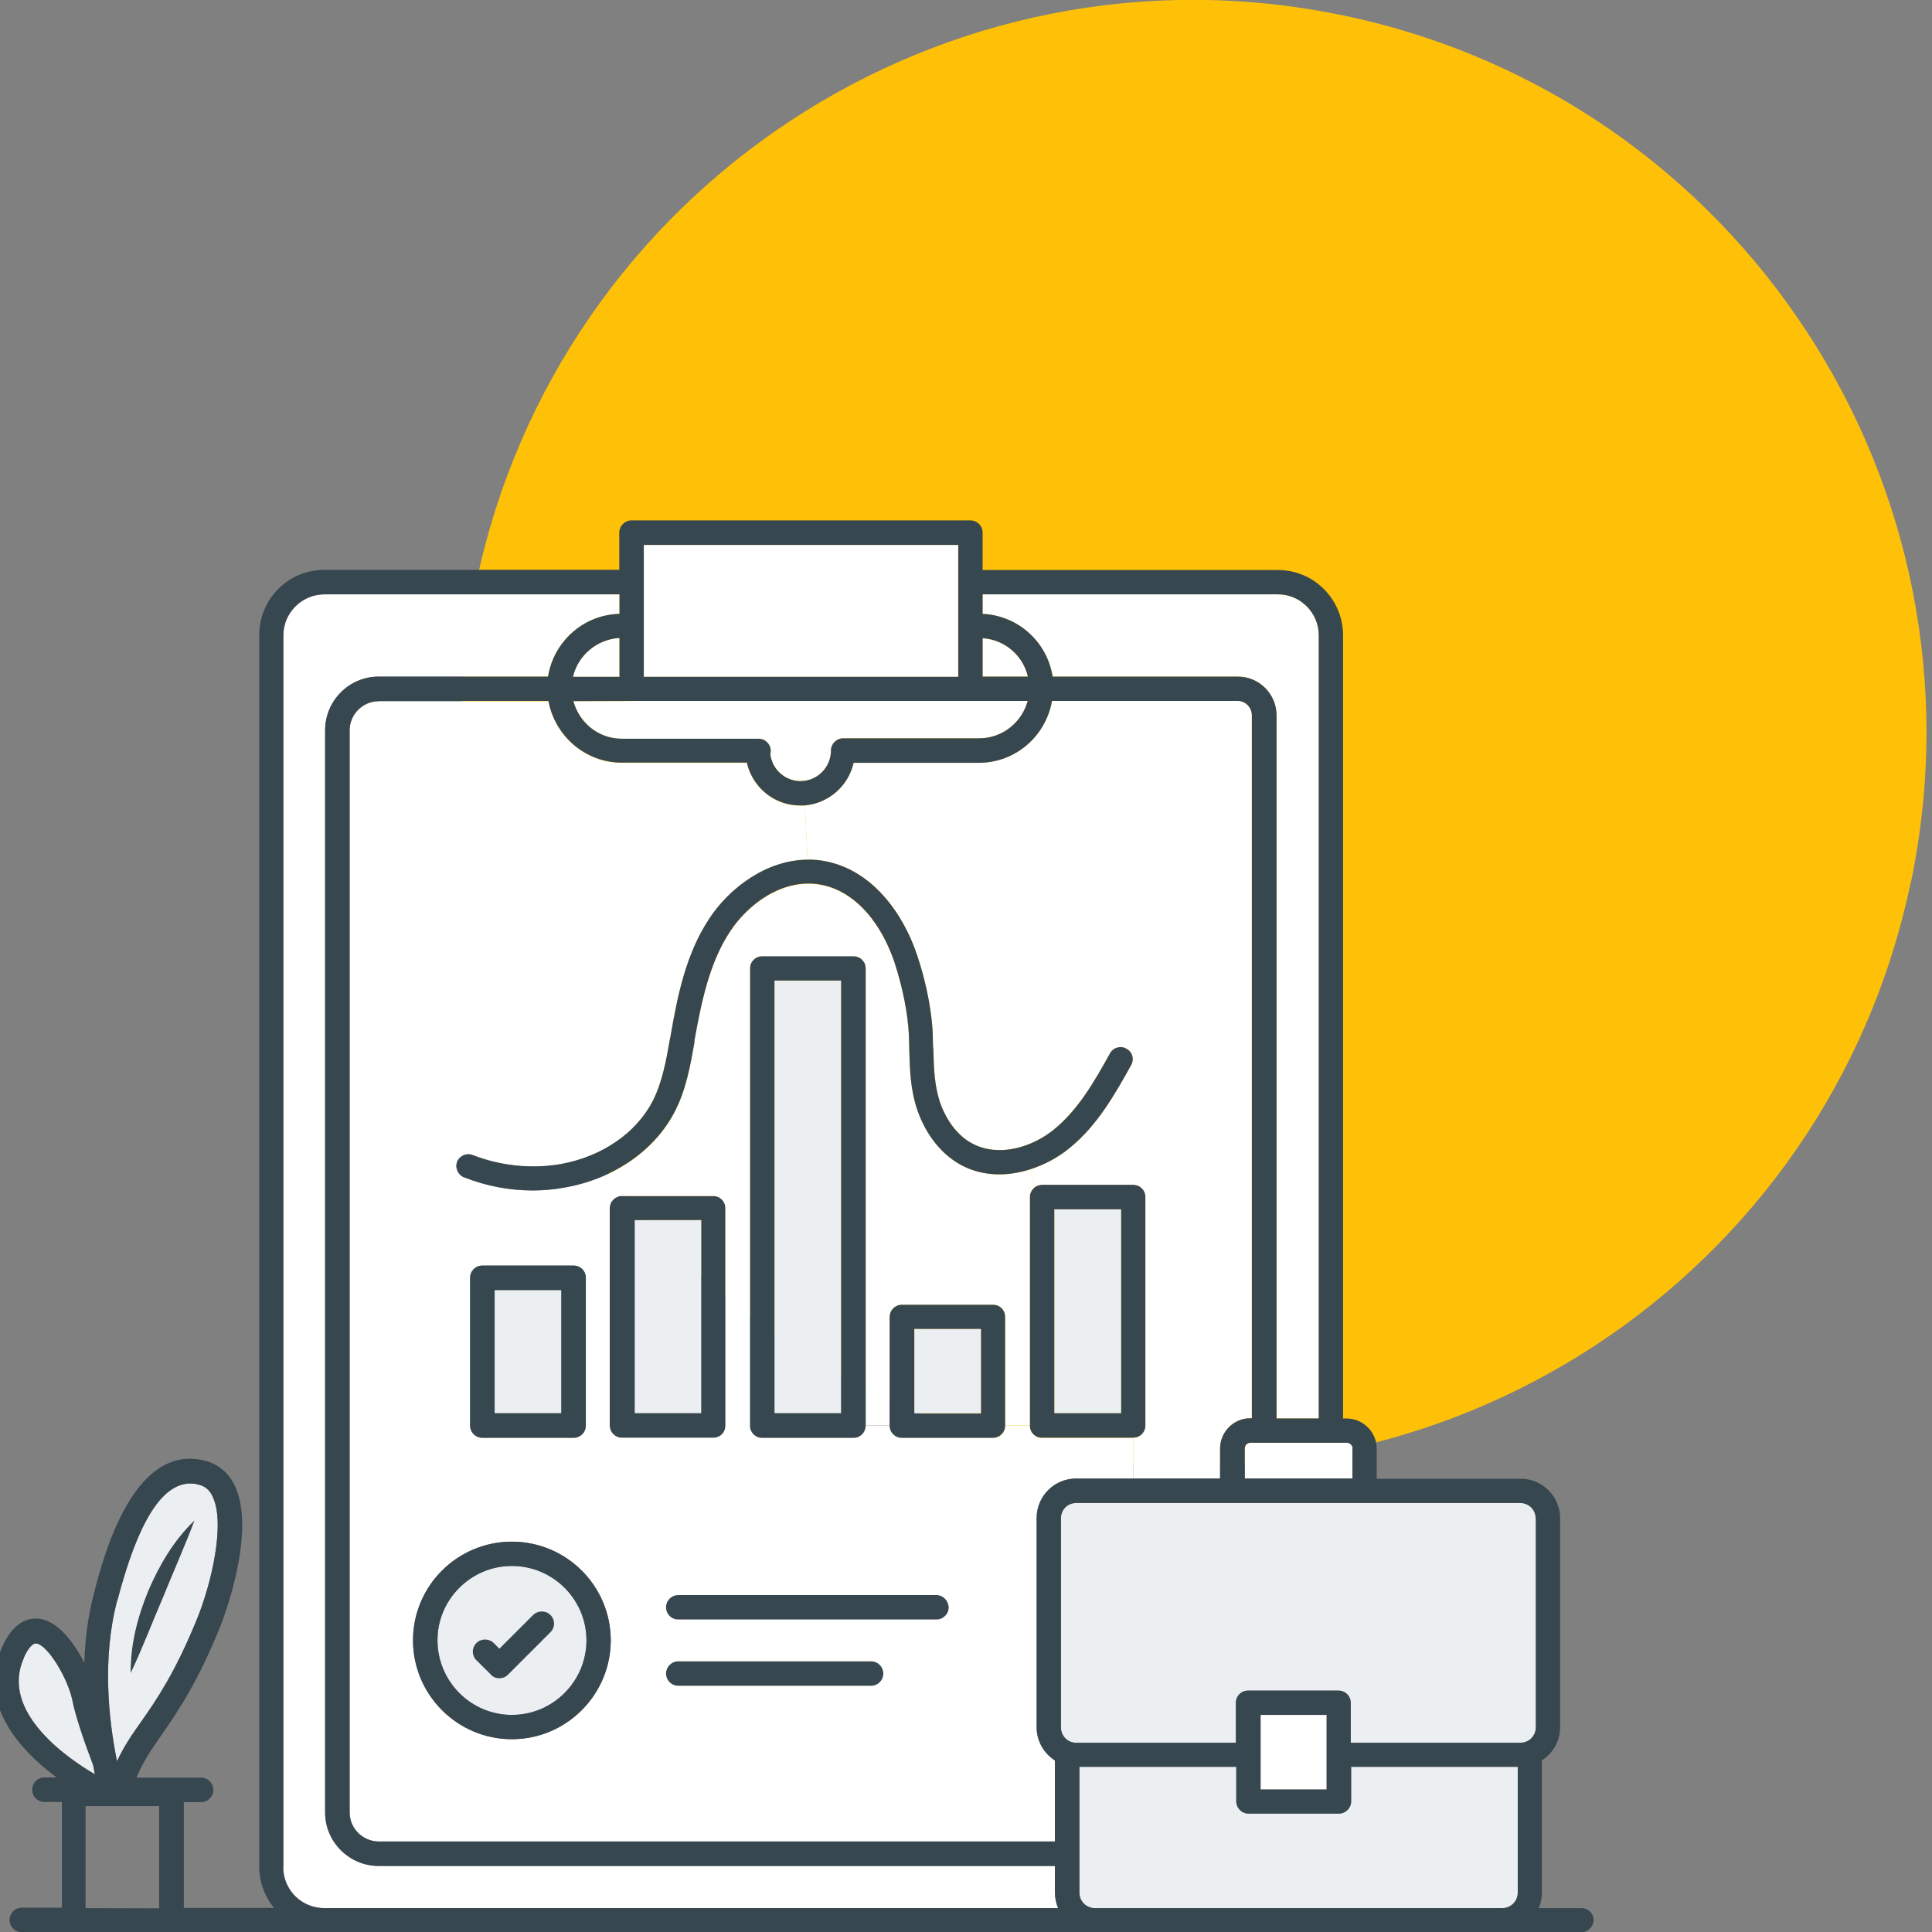 <?xml version="1.0" encoding="UTF-8"?>
<svg id="Layer_1" xmlns="http://www.w3.org/2000/svg" version="1.1" viewBox="0 0 93 93">
  <rect x="0" y="0" width="93" height="93" fill="#808080" stroke="none"/>
  <!-- Generator: Adobe Illustrator 29.5.1, SVG Export Plug-In . SVG Version: 2.1.0 Build 141)  -->
  <defs>
    <style>
      .st0 {
        fill: #fec107;
      }

      .st1 {
        fill: #37474f;
      }

      .st2 {
        fill: #ebeff2;
      }

      .st3 {
        fill: #ebeff2;
      }

      .st4 {
        fill: #fff;
      }
    </style>
  </defs>
  <path class="st0" d="M91.99,42.45c3.96-19.07-8.28-37.75-27.35-41.71C45.56-3.23,26.88,9.02,22.92,28.09c-3.96,19.07,8.28,37.75,27.35,41.71,19.07,3.96,37.75-8.28,41.71-27.35Z"/>
  <g>
    <path class="st2" d="M73.18,72.35c.41,0,.74.32.74.73h.01v10.07c0,.41-.33.74-.74.74h-8.17v-1.92c0-.33-.26-.59-.59-.59h-4.35c-.33,0-.59.26-.59.59v1.92h-7.69c-.41,0-.73-.33-.73-.74v-10.07c0-.41.32-.73.73-.73h21.38Z"/>
    <path class="st4" d="M60.19,69.45h4.64c.16,0,.28.14.28.28h-.01v1.44h-5.18v-1.44c0-.16.12-.28.27-.28Z"/>
    <rect class="st4" x="60.68" y="82.55" width="3.18" height="3.59"/>
    <path class="st4" d="M50.67,32.57c-.26-1.66-1.65-2.94-3.37-3.02v-.94h14.22c1.08,0,1.96.89,1.96,1.97v37.7h-2.03v-33.84c0-1.03-.83-1.87-1.86-1.87h-8.92Z"/>
    <path class="st2" d="M59.51,86.71c0,.32.26.59.59.59h4.35c.33,0,.59-.27.59-.59v-1.66h8.02v6.06c0,.41-.33.74-.74.74h-19.62c-.41,0-.74-.33-.74-.74v-6.06h7.55v1.66Z"/>
    <rect class="st3" x="50.75" y="58.21" width="3.22" height="9.82"/>
    <path class="st1" d="M53.97,58.21h-3.22v9.82h3.22v-9.82ZM54.55,69.21h-4.39c-.33,0-.59-.26-.59-.59v-11c0-.2.11-.38.26-.49.1-.06.21-.1.33-.1h4.39c.33,0,.59.26.59.59v11c0,.33-.26.59-.59.59Z"/>
    <path class="st4" d="M47.3,30.72c1.07.07,1.95.84,2.18,1.85h-2.18v-1.85Z"/>
    <rect class="st1" x="47.22" y="63.97" width=".01" height="4.06"/>
    <rect class="st3" x="44.02" y="63.97" width="3.2" height="4.06"/>
    <polygon class="st4" points="47.22 63.96 47.22 63.97 44.02 63.97 44.02 68.03 44.01 68.03 44.01 63.96 47.22 63.96"/>
    <rect class="st4" x="30.99" y="26.23" width="15.13" height="6.35"/>
    <path class="st1" d="M45.08,76.78c.32,0,.57.27.59.59,0,.32-.27.59-.59.59h-12.43c-.33,0-.59-.27-.59-.59s.26-.59.59-.59h12.43Z"/>
    <path class="st1" d="M47.23,63.97h-.01s-3.21,0-3.21,0v4.07h3.22v-4.06ZM42.82,68.62v-5.23c0-.33.27-.59.59-.59h4.39c.33,0,.59.26.59.59v5.23c0,.33-.26.59-.59.59h-4.39c-.32,0-.59-.26-.59-.59Z"/>
    <path class="st4" d="M43.07,46.36c.39,1.21.63,2.43.68,3.44.01.25.02.52.02.77.03.93.05,1.88.39,2.87.42,1.21,1.18,2.15,2.14,2.66,1.03.54,2.2.53,3.25.2l.28.83c-.15.11-.26.29-.26.49v11h-1.18v-5.23c0-.33-.26-.59-.59-.59h-4.39c-.32,0-.59.26-.59.59v5.23h-1.15v-22.01c0-.12-.04-.24-.1-.33l1.29-.48c.08.19.15.37.21.56Z"/>
    <path class="st1" d="M41.93,79.97c.33,0,.59.27.59.59s-.26.59-.59.59h-9.28c-.33,0-.59-.26-.59-.59s.26-.59.59-.59h9.28Z"/>
    <rect class="st3" x="37.28" y="47.2" width="3.21" height="20.83"/>
    <path class="st4" d="M38.74,38.77c1.15-.1,2.1-.94,2.35-2.05h6.02c1.77,0,3.23-1.28,3.53-2.98h8.94c.38,0,.68.32.68.7v33.83h-.08c-.79,0-1.45.65-1.45,1.46v1.44h-4.18v-1.96c.33,0,.59-.26.59-.59v-11c0-.33-.26-.59-.59-.59h-4.39c-.12,0-.23.04-.33.1l-.28-.83c.71-.22,1.37-.58,1.89-1,1.38-1.1,2.24-2.65,3.01-4.03.16-.29.06-.64-.23-.79-.27-.16-.64-.06-.79.23-.75,1.35-1.53,2.72-2.72,3.68-1.02.82-2.6,1.33-3.88.67-.7-.36-1.25-1.07-1.58-1.99-.27-.82-.3-1.65-.32-2.52-.02-.26-.02-.53-.03-.79-.07-1.42-.43-2.82-.74-3.74-.64-1.97-2.16-4.21-4.58-4.59-.23-.04-.47-.05-.7-.05l-.14-2.61Z"/>
    <path class="st1" d="M40.49,47.2h-3.21v20.83h3.21v-20.83ZM41.08,69.21h-4.39c-.33,0-.59-.26-.59-.59v-22.01c0-.33.26-.59.59-.59h4.39c.21,0,.39.1.49.26.06.09.1.21.1.33v22.01c0,.33-.26.59-.59.59Z"/>
    <rect class="st3" x="30.55" y="58.73" width="3.21" height="9.3"/>
    <path class="st1" d="M33.76,58.73h-3.21v9.3h3.21v-9.3ZM29.35,58.16c0-.33.27-.59.59-.59h4.39c.33,0,.59.26.59.59v10.46c0,.33-.25.59-.59.59h-4.39c-.32,0-.59-.26-.59-.59v-10.46Z"/>
    <path class="st4" d="M30.4,33.74h19.07c-.28,1.03-1.21,1.8-2.34,1.8h-6.54c-.33,0-.59.27-.59.59,0,.81-.66,1.47-1.47,1.47-.74,0-1.37-.57-1.45-1.3.01-.05.02-.11.02-.15,0-.33-.26-.59-.59-.59h-6.58c-1.12,0-2.05-.77-2.33-1.81h2.79s.01-.01.01-.01Z"/>
    <path class="st4" d="M29.82,30.71v1.87h-2.24c.24-1.03,1.15-1.81,2.24-1.87Z"/>
    <path class="st4" d="M32.65,79.97c-.33,0-.59.27-.59.59s.26.59.59.59h9.28c.33,0,.59-.26.59-.59s-.26-.59-.59-.59h-9.28ZM32.65,77.96h12.43c.32,0,.59-.27.59-.59-.02-.32-.27-.59-.59-.59h-12.43c-.33,0-.59.26-.59.59s.26.59.59.59ZM24.64,83.72c2.63,0,4.76-2.14,4.76-4.76s-2.13-4.75-4.76-4.75-4.76,2.14-4.76,4.75,2.13,4.76,4.76,4.76ZM29.94,57.57c-.32,0-.59.26-.59.59v10.46c0,.33.27.59.59.59h4.39c.34,0,.59-.26.59-.59v-10.46c0-.33-.26-.59-.59-.59h-4.39ZM26.4,33.75c.31,1.68,1.77,2.97,3.53,2.97h6.02c.27,1.18,1.31,2.06,2.56,2.06.08,0,.16,0,.23,0l.14,2.61c-1.98.01-3.77,1.36-4.74,2.84-1.11,1.68-1.52,3.65-1.87,5.7l-.02.08c-.18,1.04-.37,2.09-.83,3-.8,1.54-2.44,2.67-4.41,3.03-1.41.25-2.92.09-4.25-.43-.3-.12-.64.03-.76.33-.1.28.04.62.34.74h.01c1.06.42,2.18.63,3.3.63.53,0,1.06-.05,1.58-.15,2.33-.42,4.29-1.78,5.25-3.64.55-1.06.75-2.22.94-3.33v-.09c.35-1.91.74-3.76,1.72-5.25.88-1.34,2.53-2.55,4.29-2.27,1.68.27,2.83,1.75,3.43,3.23l-1.29.48c-.1-.16-.28-.26-.49-.26h-4.39c-.33,0-.59.26-.59.59v22.01c0,.33.26.59.59.59h4.39c.33,0,.59-.26.59-.59h1.15c0,.33.27.59.59.59h4.39c.33,0,.59-.26.59-.59h1.18c0,.33.26.59.59.59h4.39v1.96h-2.75c-1.05,0-1.9.85-1.9,1.9v10.07c0,.67.35,1.26.88,1.6v3.9H18.23c-.77,0-1.4-.63-1.4-1.4v-52.09c0-.77.63-1.4,1.4-1.4h8.17ZM27.61,69.21c.33,0,.59-.26.59-.59v-7.11c0-.33-.26-.59-.59-.59h-4.39c-.33,0-.59.26-.59.59v7.11c0,.33.26.59.59.59h4.39Z"/>
    <rect class="st3" x="23.81" y="62.1" width="3.21" height="5.93"/>
    <path class="st1" d="M23.22,60.92h4.39c.33,0,.59.26.59.59v7.11c0,.33-.26.59-.59.59h-4.39c-.33,0-.59-.26-.59-.59v-7.11c0-.33.26-.59.59-.59ZM27.02,62.1h-3.21v5.93h3.21v-5.93Z"/>
    <path class="st1" d="M24.04,80.79c-.15,0-.29-.05-.41-.17h0s-.7-.7-.7-.7c-.23-.23-.23-.6,0-.83s.6-.23.84,0l.27.27,1.62-1.62c.24-.23.61-.23.84,0s.23.6,0,.83l-2.05,2.05c-.11.11-.26.17-.41.17Z"/>
    <path class="st1" d="M22.76,55.6c1.33.52,2.84.68,4.25.43,1.97-.36,3.61-1.49,4.41-3.03.46-.91.65-1.96.83-3l.02-.08c.35-2.05.76-4.02,1.87-5.7.97-1.48,2.76-2.83,4.74-2.84.23,0,.47.01.7.05,2.42.38,3.94,2.62,4.58,4.59.31.92.67,2.32.74,3.74,0,.26,0,.53.03.79.02.87.05,1.7.32,2.52.33.92.88,1.63,1.58,1.99,1.28.66,2.86.15,3.88-.67,1.19-.96,1.97-2.33,2.72-3.68.15-.29.52-.39.79-.23.29.15.39.5.23.79-.77,1.38-1.63,2.93-3.01,4.03-.52.42-1.18.78-1.89,1-1.05.33-2.22.34-3.25-.2-.96-.51-1.72-1.45-2.14-2.66-.34-.99-.36-1.94-.39-2.87,0-.25-.01-.52-.02-.77-.05-1.01-.29-2.23-.68-3.44-.06-.19-.13-.37-.21-.56-.6-1.48-1.75-2.96-3.43-3.23-1.76-.28-3.41.93-4.29,2.27-.98,1.49-1.37,3.34-1.71,5.25v.09c-.2,1.11-.4,2.27-.95,3.33-.96,1.86-2.92,3.22-5.25,3.64-.52.1-1.05.15-1.58.15-1.12,0-2.24-.21-3.3-.63h-.01c-.3-.12-.44-.46-.34-.74.12-.3.46-.45.76-.33Z"/>
    <path class="st3" d="M23.63,80.62c.12.12.26.17.41.17s.3-.06.41-.17l2.05-2.05c.23-.23.23-.6,0-.83s-.6-.23-.84,0l-1.62,1.62-.27-.27c-.24-.23-.61-.23-.84,0s-.23.6,0,.83l.7.69h0ZM24.64,82.55c-1.97,0-3.58-1.61-3.58-3.59-.01-1.96,1.6-3.58,3.58-3.58s3.59,1.61,3.59,3.58-1.61,3.59-3.59,3.59Z"/>
    <path class="st1" d="M24.64,83.72c-2.63,0-4.76-2.14-4.76-4.76s2.13-4.75,4.76-4.75,4.76,2.14,4.76,4.75-2.13,4.76-4.76,4.76ZM21.06,78.96c0,1.98,1.61,3.59,3.58,3.59s3.59-1.61,3.59-3.59-1.62-3.58-3.59-3.58-3.59,1.62-3.58,3.58Z"/>
    <path class="st4" d="M13.64,89.87V30.58c0-1.08.89-1.97,1.97-1.97h14.21v.94c-1.74.04-3.17,1.34-3.44,3.02h-8.16c-1.41,0-2.57,1.16-2.57,2.58v52.1c0,1.41,1.16,2.57,2.57,2.57h32.56v1.29c0,.26.06.5.15.74H15.61c-1.1,0-1.98-.88-1.98-1.98h.01Z"/>
    <path class="st1" d="M7.13,76.59c.53-1.24,1.23-2.44,2.22-3.39h.01c-.48,1.28-1.02,2.47-1.51,3.69-.52,1.2-.97,2.41-1.56,3.65-.02-1.37.33-2.7.84-3.95Z"/>
    <path class="st3" d="M9.35,73.2c-.99.95-1.69,2.15-2.22,3.39-.51,1.25-.86,2.58-.84,3.95.59-1.24,1.04-2.45,1.56-3.65.49-1.22,1.03-2.41,1.51-3.69h-.01ZM5.61,84.67c-.38-1.91-.7-4.86.03-7.62h.01c.99-3.79,2.14-5.64,3.52-5.64.14,0,.27.02.4.06.29.07.51.24.65.54.65,1.27-.04,4.22-.74,5.93-1.07,2.62-1.96,3.9-2.68,4.93-.44.62-.83,1.18-1.16,1.9-.01-.04-.02-.06-.03-.1Z"/>
    <path class="st3" d="M1.14,79.81c.19-.44.42-.7.58-.7h.01c.57.05,1.54,1.7,1.75,2.72.15.78.61,2.11,1,3.13.04.15.05.3.09.45-1.15-.67-4.62-2.95-3.42-5.6h-.01Z"/>
    <path class="st1" d="M63.86,82.55h-3.18v3.59h3.18v-3.59ZM64.83,69.45h-4.64c-.15,0-.27.12-.27.28v1.44h5.18v-1.44h.01c0-.14-.12-.28-.28-.28ZM51.8,83.89h7.69v-1.92c0-.33.26-.59.59-.59h4.35c.33,0,.59.26.59.59v1.92h8.17c.41,0,.74-.33.74-.74v-10.07h-.01c0-.41-.33-.73-.74-.73h-21.38c-.41,0-.73.32-.73.73v10.07c0,.41.32.74.73.74ZM51.96,91.11c0,.41.33.74.74.74h19.62c.41,0,.74-.33.74-.74v-6.06h-8.02v1.66c0,.32-.26.59-.59.59h-4.35c-.33,0-.59-.27-.59-.59v-1.66h-7.55v6.06ZM47.3,29.55c1.72.08,3.11,1.36,3.37,3.02h8.92c1.03,0,1.86.84,1.86,1.87v33.84h2.03V30.58c0-1.08-.88-1.97-1.96-1.97h-14.22v.94ZM49.48,32.57c-.23-1.01-1.11-1.78-2.18-1.85v1.85h2.18ZM46.12,26.23h-15.13v6.35h15.14v-6.35h-.01ZM29.82,30.71c-1.09.06-2,.84-2.24,1.87h2.24v-1.87ZM27.6,33.75c.28,1.04,1.21,1.81,2.33,1.81h6.58c.33,0,.59.26.59.59,0,.04-.01.1-.02.15.08.73.71,1.3,1.45,1.3.81,0,1.47-.66,1.47-1.47,0-.32.26-.59.59-.59h6.54c1.13,0,2.06-.77,2.34-1.8h-19.08s-2.79.01-2.79.01ZM18.23,33.75c-.77,0-1.4.63-1.4,1.4v52.09c0,.77.63,1.4,1.4,1.4h32.55v-3.9c-.53-.34-.88-.93-.88-1.6v-10.07c0-1.05.85-1.9,1.9-1.9h6.93v-1.44c0-.81.66-1.46,1.45-1.46h.08v-33.83c0-.38-.3-.7-.68-.7h-8.94c-.3,1.7-1.76,2.98-3.53,2.98h-6.02c-.25,1.11-1.2,1.95-2.35,2.05-.07,0-.15,0-.23,0-1.25,0-2.29-.88-2.56-2.06h-6.02c-1.76,0-3.22-1.29-3.53-2.97h-8.17ZM15.61,28.61c-1.08,0-1.97.89-1.97,1.97v59.29h-.01c0,1.1.88,1.98,1.98,1.98h35.32c-.09-.24-.15-.48-.15-.74v-1.29H18.22c-1.41,0-2.57-1.16-2.57-2.57v-52.1c0-1.42,1.16-2.58,2.57-2.58h8.16c.27-1.68,1.7-2.98,3.44-3.02v-.94h-14.21ZM7.66,86.94h-3.54v4.91h0s3.54.01,3.54.01v-4.92ZM5.64,77.05c-.73,2.76-.41,5.71-.03,7.62,0,.04.02.06.03.1.33-.72.72-1.28,1.16-1.9.72-1.03,1.61-2.31,2.68-4.93.7-1.71,1.39-4.66.74-5.93-.14-.3-.36-.47-.65-.54-.13-.04-.26-.06-.4-.06-1.38,0-2.53,1.85-3.52,5.63h-.01ZM76.12,93.01H1.05c-.33,0-.59-.27-.59-.59s.26-.59.59-.59h1.93v-5.09h-.84c-.33,0-.59-.26-.59-.59s.26-.59.59-.59h.58c-1.69-1.26-3.86-3.53-2.62-6.27.55-1.24,1.28-1.43,1.79-1.37.89.11,1.66,1.13,2.17,2.12.03-1.09.17-2.22.46-3.33.46-1.79,1.89-7.26,5.33-6.4.62.15,1.12.55,1.42,1.14.28.55.39,1.24.39,1.96,0,2.27-1.06,4.9-1.08,4.94-1.12,2.75-2.06,4.09-2.8,5.16-.49.71-.89,1.27-1.21,2.06h3.11c.33,0,.59.27.59.59s-.26.59-.59.59h-.83v5.09h4.34c-.44-.54-.71-1.23-.71-1.97V30.57c0-1.74,1.4-3.14,3.13-3.14h14.2v-1.79c0-.33.27-.59.59-.59h16.31c.33,0,.59.26.59.59v1.8h14.22c1.73,0,3.13,1.41,3.13,3.14v37.7h.16c.81,0,1.46.66,1.46,1.45v1.45h6.93c1.04,0,1.9.85,1.9,1.9v10.07c0,.66-.35,1.25-.88,1.59v6.37c0,.27-.05.5-.15.74h2.05c.33,0,.59.26.59.57s-.26.59-.59.59ZM1.72,79.11c-.16,0-.39.26-.58.7h.01c-1.2,2.65,2.27,4.93,3.42,5.6-.04-.15-.05-.3-.09-.45-.39-1.02-.85-2.35-1-3.13-.21-1.02-1.18-2.67-1.75-2.72h-.01Z"/>
  </g>
</svg>